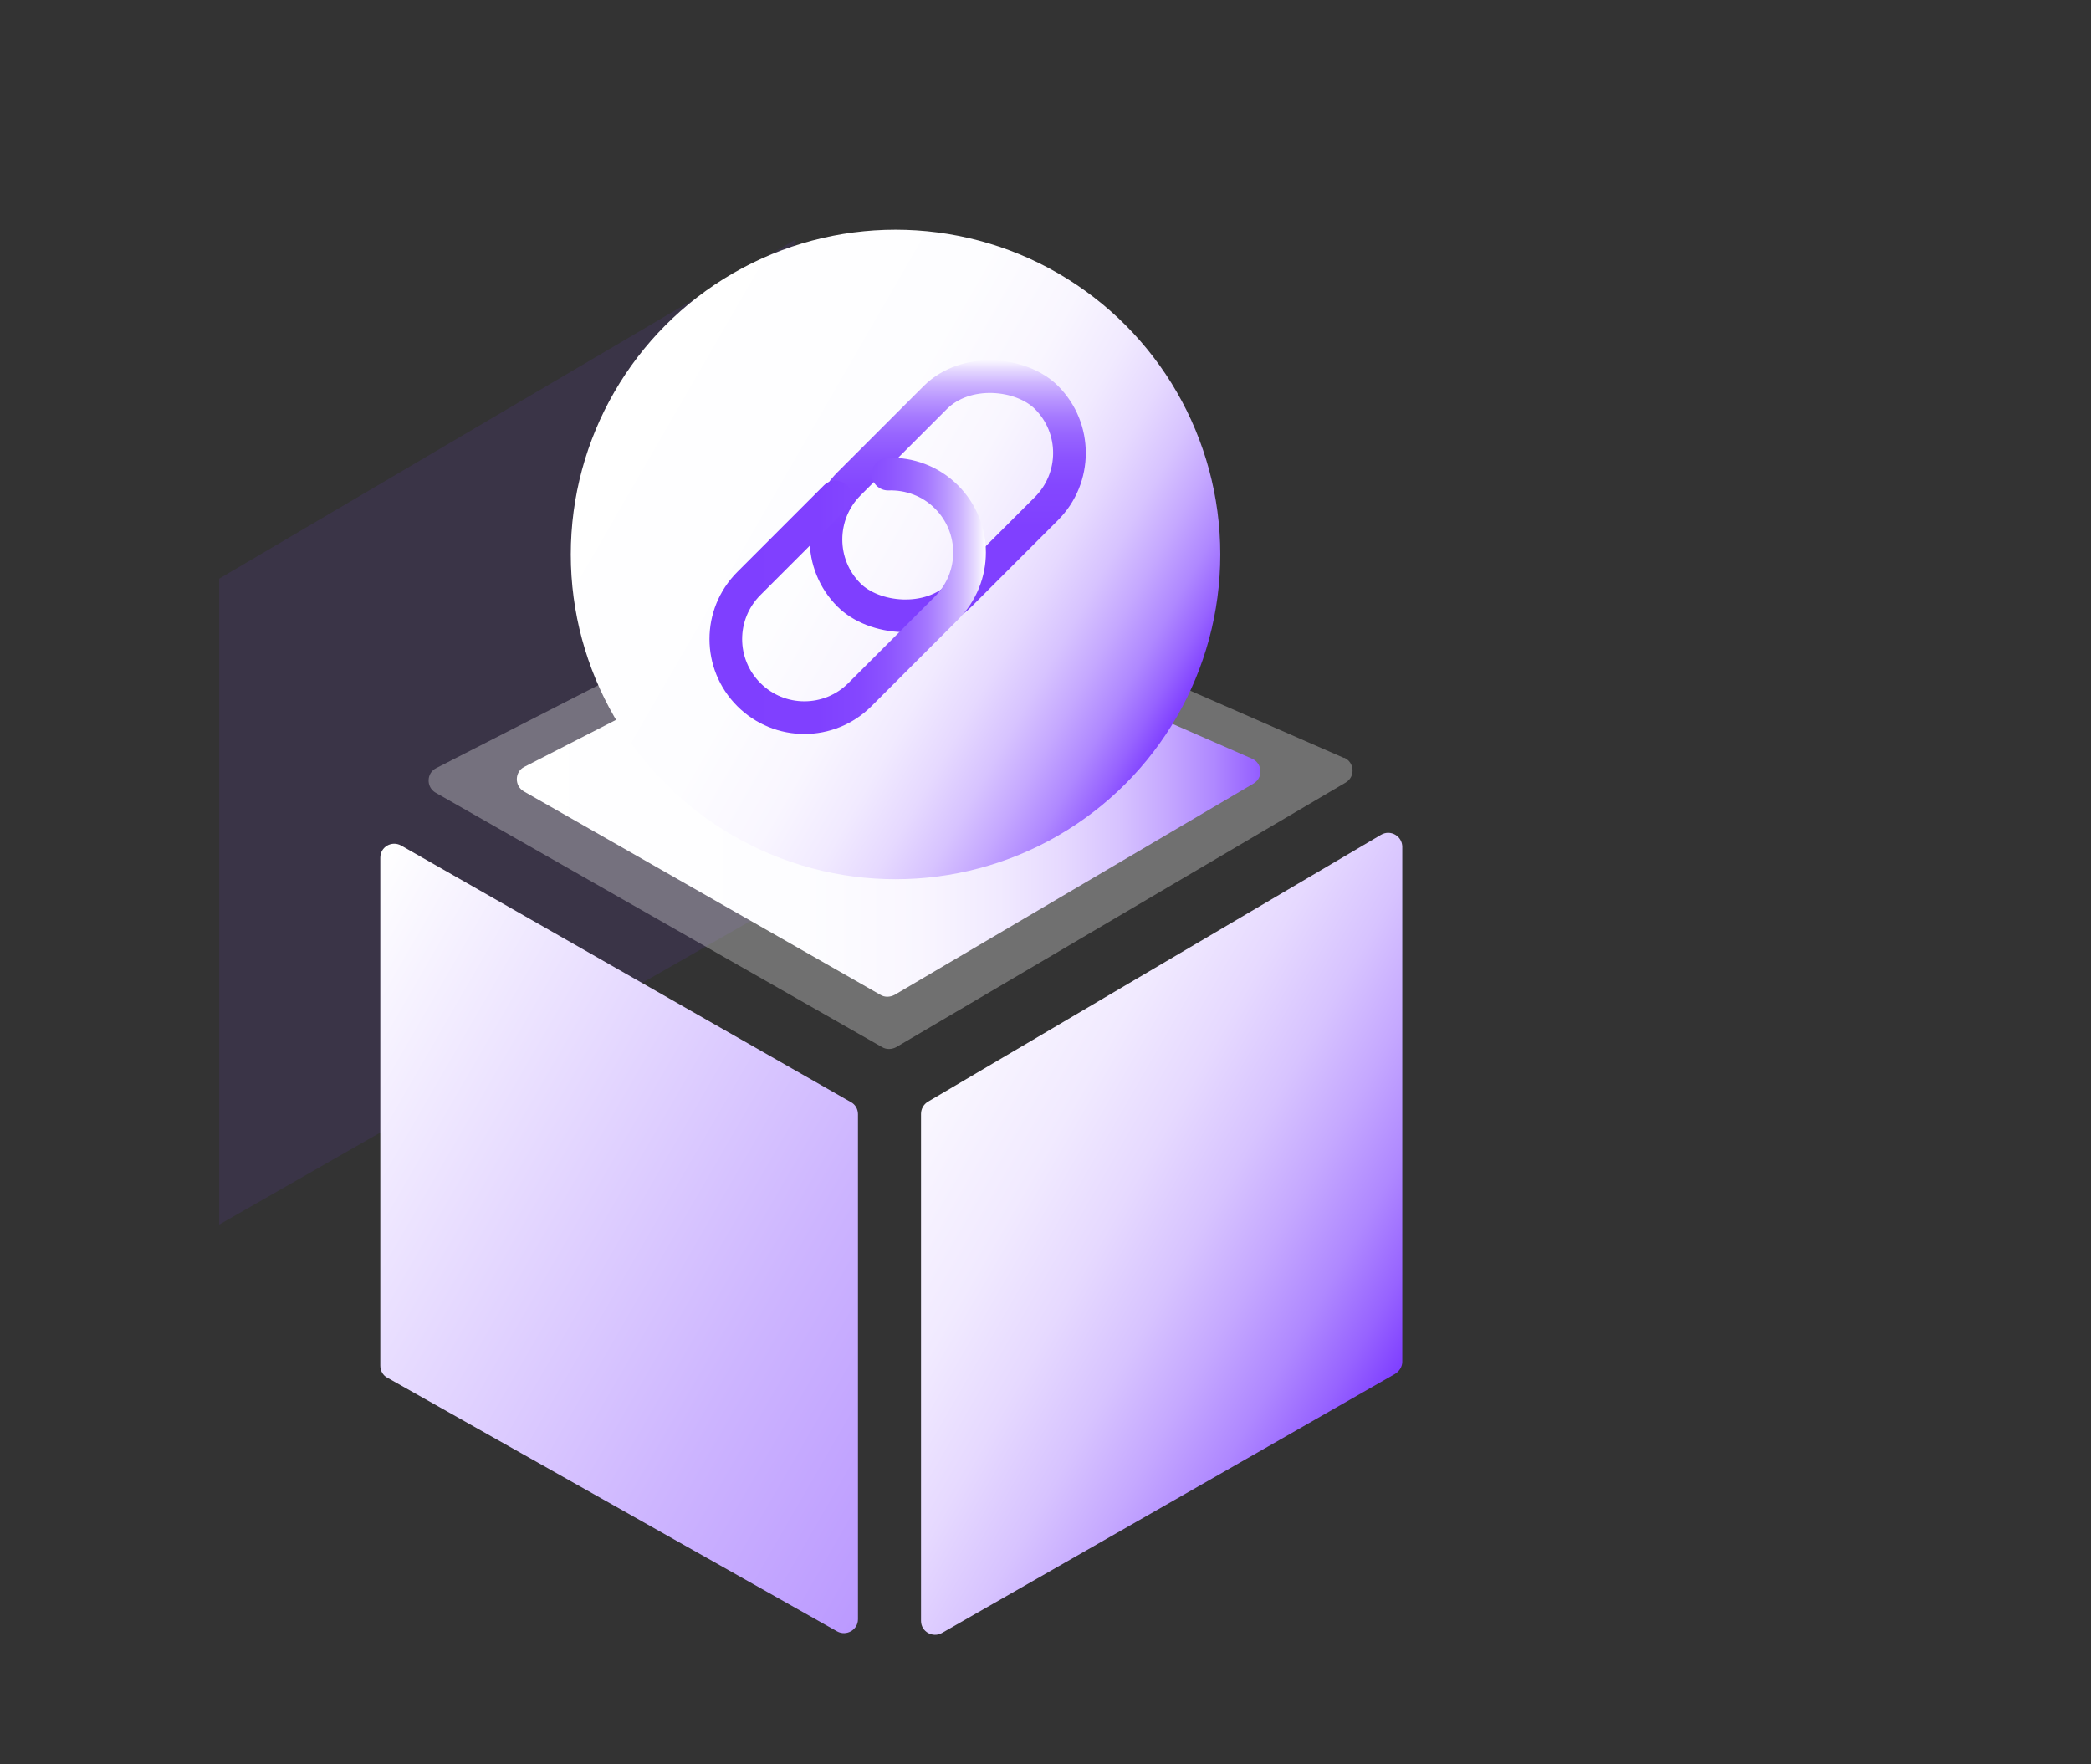 <?xml version="1.0" encoding="UTF-8"?><svg id="_图层_1" xmlns="http://www.w3.org/2000/svg" xmlns:xlink="http://www.w3.org/1999/xlink" viewBox="0 0 64 54"><rect x="0" y="0" width="64" height="54" fill="#333333" stroke="none"/><defs><style>.cls-1{fill:url(#_未命名的渐变_5-3);}.cls-2{fill:url(#_未命名的渐变_5-2);}.cls-3{fill:#7f3fff;opacity:.1;}.cls-4{fill:url(#_未命名的渐变_74);}.cls-5{stroke:url(#_未命名的渐变_12);}.cls-5,.cls-6{fill:none;stroke-linecap:round;stroke-linejoin:round;}.cls-7{fill:url(#_未命名的渐变_5);}.cls-6{stroke:url(#_未命名的渐变_12-2);}.cls-8{fill:#fff;opacity:.3;}</style><linearGradient id="_未命名的渐变_5" x1="12.17" y1="24.27" x2="42.82" y2="41.97" gradientUnits="userSpaceOnUse"><stop offset="0" stop-color="#fff"/><stop offset=".39" stop-color="#fdfdff"/><stop offset=".54" stop-color="#f9f6ff"/><stop offset=".64" stop-color="#f1eaff"/><stop offset=".72" stop-color="#e6d9ff"/><stop offset=".79" stop-color="#d7c3ff"/><stop offset=".85" stop-color="#c5a8ff"/><stop offset=".91" stop-color="#af88ff"/><stop offset=".96" stop-color="#9763ff"/><stop offset="1" stop-color="#7f3fff"/></linearGradient><linearGradient id="_未命名的渐变_74" x1="8.35" y1="31.84" x2="53.61" y2="57.96" gradientUnits="userSpaceOnUse"><stop offset="0" stop-color="#fff"/><stop offset=".33" stop-color="#cdb5ff"/><stop offset=".65" stop-color="#a375ff"/><stop offset=".88" stop-color="#894eff"/><stop offset="1" stop-color="#7f3fff"/></linearGradient><linearGradient id="_未命名的渐变_5-2" x1="15.03" y1="25.83" x2="39.36" y2="25.83" xlink:href="#_未命名的渐变_5"/><linearGradient id="_未命名的渐变_5-3" x1="18.8" y1="12" x2="36.02" y2="21.94" xlink:href="#_未命名的渐变_5"/><linearGradient id="_未命名的渐变_12" x1="29.01" y1="19.41" x2="29.01" y2="10.96" gradientTransform="translate(19.23 -16.06) rotate(45)" gradientUnits="userSpaceOnUse"><stop offset="0" stop-color="#7f3fff"/><stop offset=".39" stop-color="#8040ff"/><stop offset=".54" stop-color="#8447ff"/><stop offset=".64" stop-color="#8c53ff"/><stop offset=".72" stop-color="#9764ff"/><stop offset=".79" stop-color="#a67aff"/><stop offset=".85" stop-color="#b895ff"/><stop offset=".91" stop-color="#ceb5ff"/><stop offset=".96" stop-color="#e6daff"/><stop offset="1" stop-color="#fff"/></linearGradient><linearGradient id="_未命名的渐变_12-2" x1="21.73" y1="18.24" x2="30.18" y2="18.24" gradientTransform="matrix(1, 0, 0, 1, 0, 0)" xlink:href="#_未命名的渐变_12"/></defs><polygon class="cls-3" points="6.71 37.48 24.35 27.4 24.35 7.33 6.71 17.71 6.71 37.48"/><g><path class="cls-7" d="M28.83,49.98l13.87-7.93c.13-.08,.22-.22,.22-.37v-15.76c0-.33-.36-.54-.65-.37l-13.87,8.17c-.13,.08-.21,.22-.21,.37v15.52c0,.33,.36,.53,.64,.37Z"/><path class="cls-4" d="M11.64,26.26v15.54c0,.15,.08,.3,.22,.37l13.76,7.76c.29,.16,.64-.05,.64-.37v-15.46c0-.15-.08-.3-.22-.37l-13.76-7.85c-.29-.16-.64,.04-.64,.37Z"/><path class="cls-8" d="M41.14,23.2l-5.1-2.23c-.05-.02-.11-.03-.16-.04l-16.66-.37c-.07,0-.14,.01-.2,.05l-5.67,2.9c-.3,.15-.31,.58-.02,.75l13.67,7.79c.13,.08,.3,.07,.43,0l13.76-8.1c.3-.18,.27-.62-.05-.76Z"/><path class="cls-2" d="M38.32,23.22l-3.98-1.74c-.05-.02-.11-.03-.16-.04l-13.48-.3c-.07,0-.14,.01-.2,.05l-4.45,2.28c-.3,.15-.31,.58-.02,.75l10.92,6.23c.13,.08,.3,.07,.43,0l10.99-6.47c.3-.18,.27-.62-.05-.76Z"/></g><circle class="cls-1" cx="27.41" cy="16.97" r="9.94"/><g><rect class="cls-5" x="24.73" y="12.78" width="8.55" height="4.81" rx="2.41" ry="2.41" transform="translate(-2.24 24.96) rotate(-45)"/><path class="cls-6" d="M27.18,14.51c.65-.02,1.3,.21,1.79,.7h0c.94,.94,.94,2.46,0,3.4l-2.65,2.65c-.94,.94-2.46,.94-3.4,0h0c-.94-.94-.94-2.46,0-3.4l2.65-2.65"/></g></svg>
